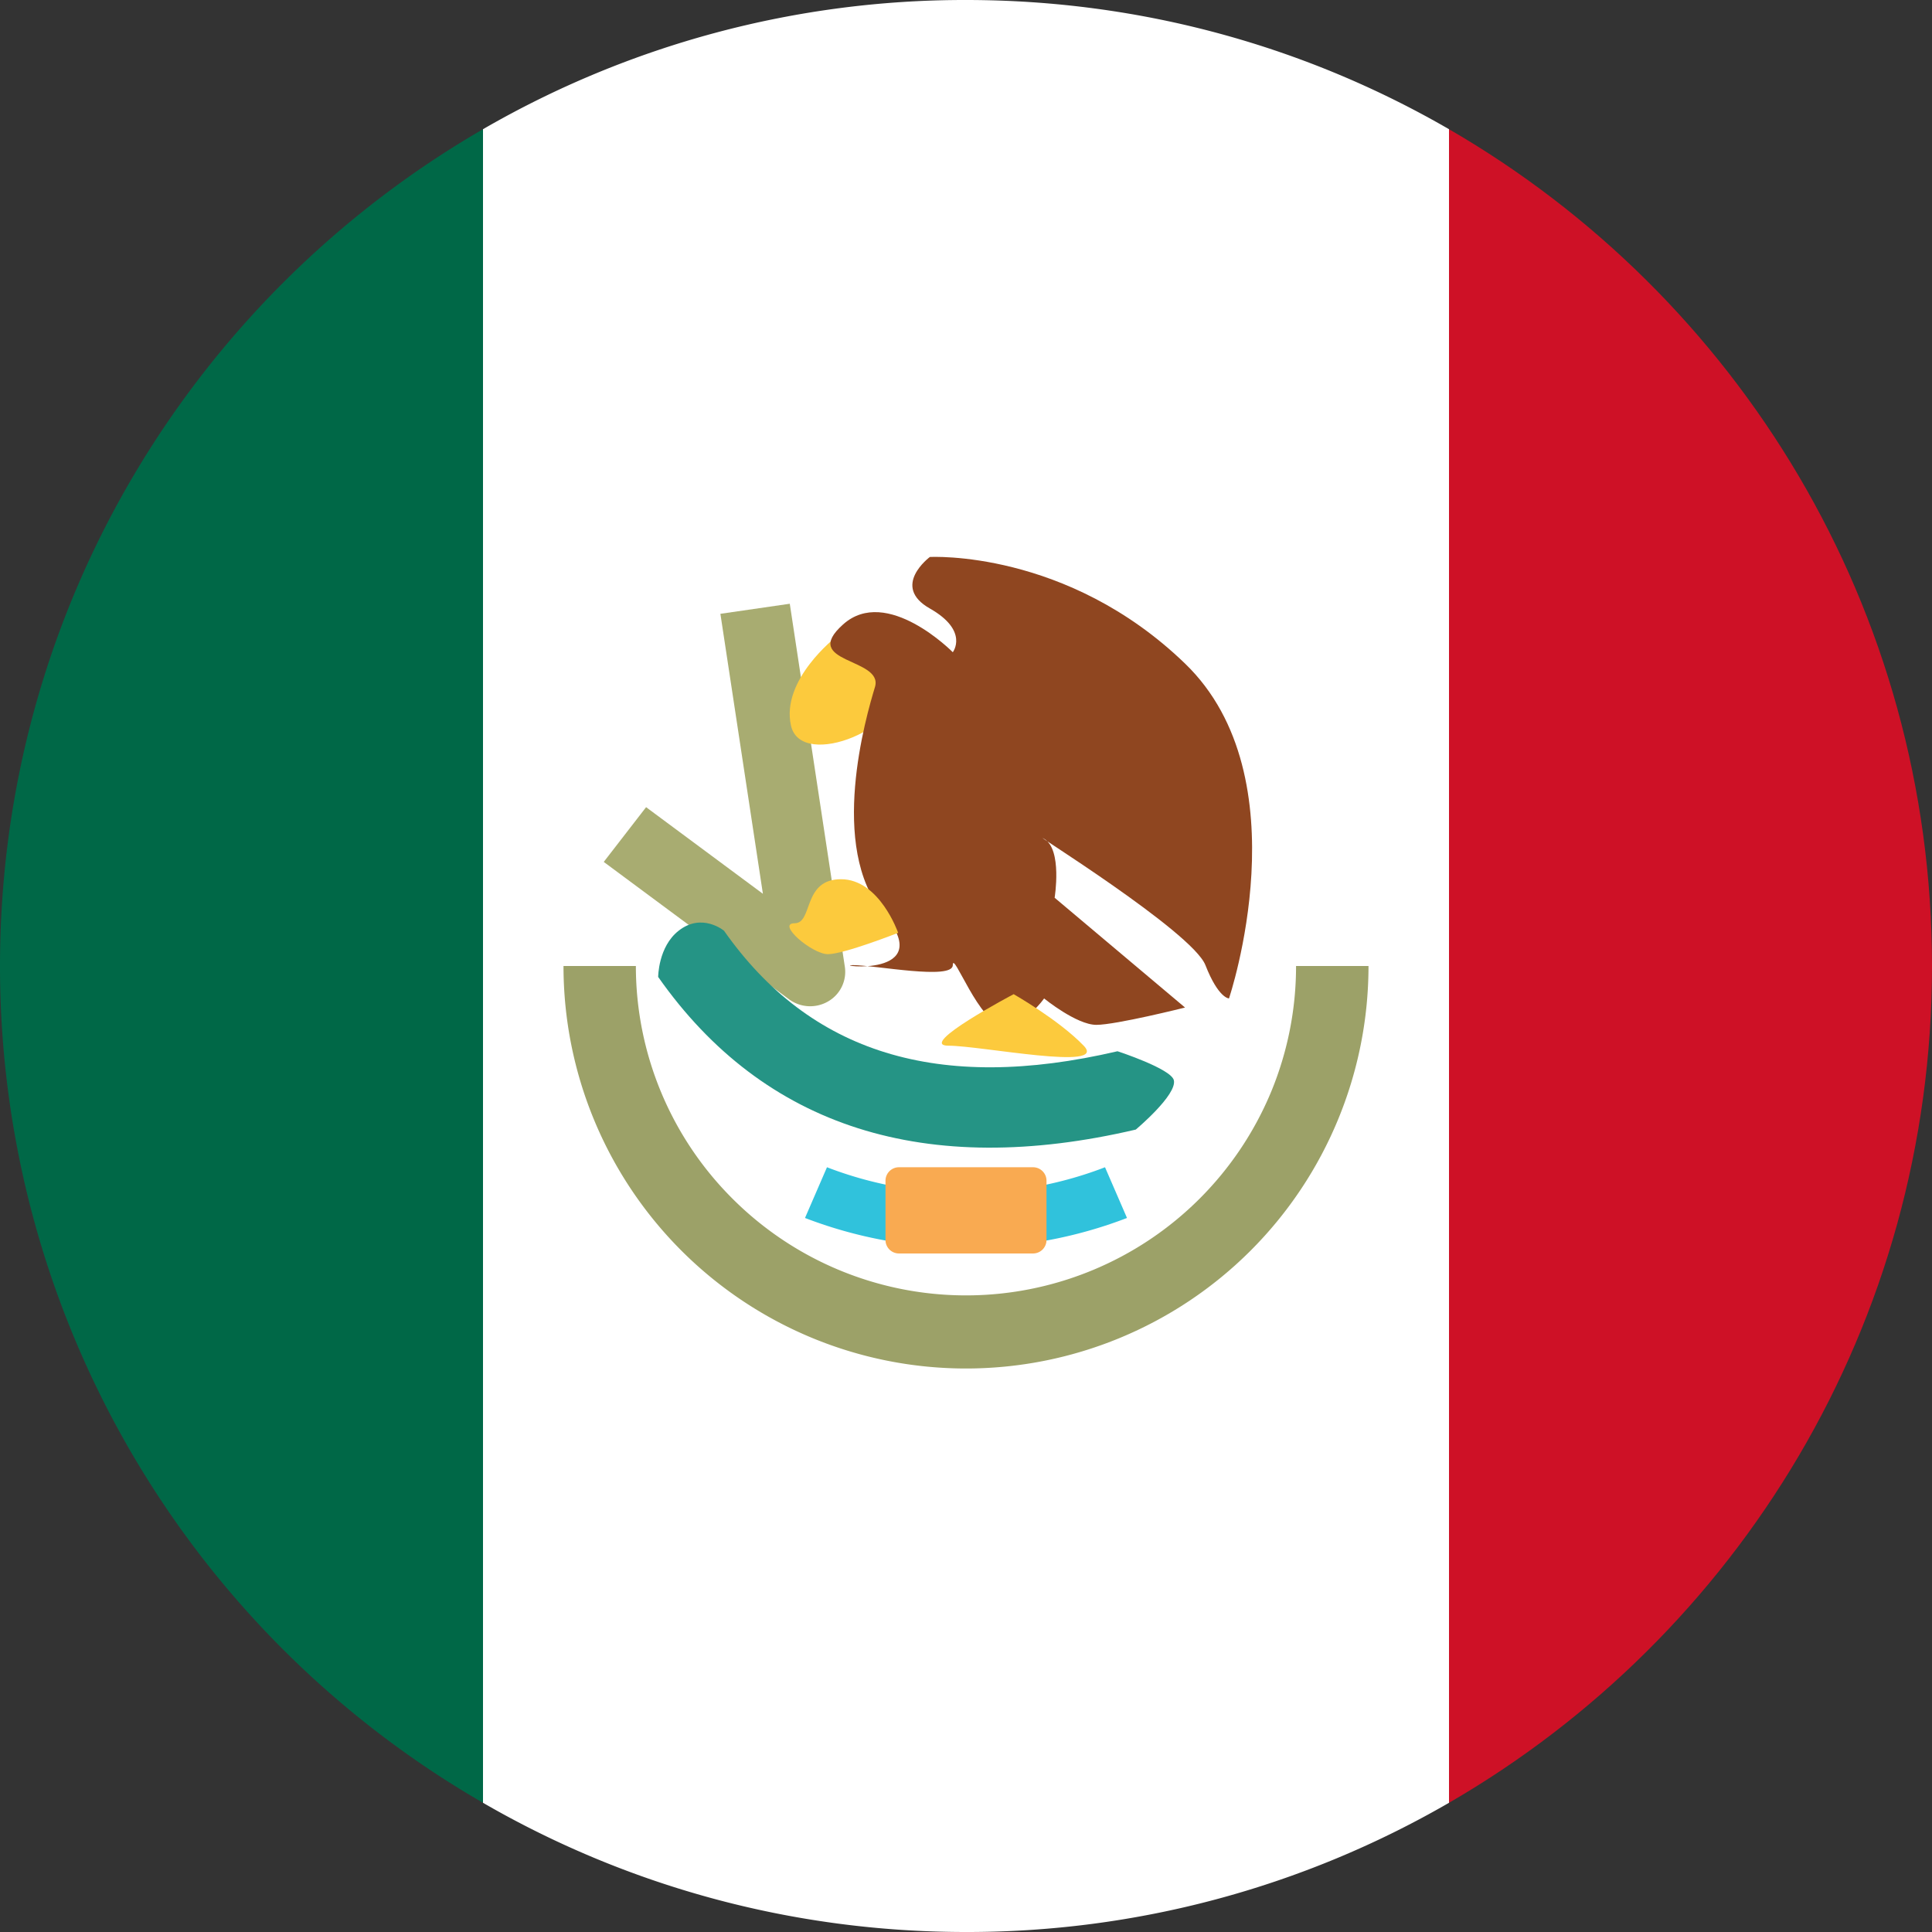 <svg viewBox="0 0 24 24" fill="none" xmlns="http://www.w3.org/2000/svg" id="icon"><rect x="0" y="0" width="24" height="24" fill="#333333" stroke="none"/><path fill-rule="evenodd" clip-rule="evenodd" d="M18 22.395c3.587-2.075 6-5.953 6-10.395 0-4.442-2.413-8.32-6-10.395v20.79Z" fill="#CE1126"/><path fill-rule="evenodd" clip-rule="evenodd" d="M6 1.605v20.79A11.995 11.995 0 0 1 0 12C0 7.558 2.413 3.68 6 1.605Z" fill="#006847"/><path fill-rule="evenodd" clip-rule="evenodd" d="M18 1.605v20.79A11.945 11.945 0 0 1 12 24c-2.186 0-4.235-.584-6-1.605V1.605A11.945 11.945 0 0 1 12 0c2.186 0 4.235.584 6 1.605Z" fill="#fff"/><path fill-rule="evenodd" clip-rule="evenodd" d="M7.899 12a4.082 4.082 0 0 0 1.2 2.89 4.102 4.102 0 0 0 4.472.889 4.102 4.102 0 0 0 2.219-2.215A4.081 4.081 0 0 0 16.1 12H17a5 5 0 1 1-10 0h.899Z" fill="#9CA168"/><path fill-rule="evenodd" clip-rule="evenodd" d="m9.477 11.103-.528-3.478.862-.125.684 4.51a.424.424 0 0 1-.208.43.443.443 0 0 1-.485-.026L7.5 10.707l.526-.68 1.451 1.076Z" fill="#A8AC71"/><path fill-rule="evenodd" clip-rule="evenodd" d="M12 14.82c.593 0 1.18-.109 1.727-.32l.273.63a5.564 5.564 0 0 1-2 .37 5.564 5.564 0 0 1-2-.37l.273-.63c.547.211 1.134.32 1.727.32Z" fill="#30C2DC"/><path fill-rule="evenodd" clip-rule="evenodd" d="M10.384 7.914s-.687.532-.558 1.1c.128.568 1.481 0 1.318-.55-.164-.55-.76-.55-.76-.55Z" fill="#FCCA3D"/><path fill-rule="evenodd" clip-rule="evenodd" d="M15.267 12.403s.925-2.741-.546-4.16c-1.47-1.42-3.17-1.324-3.17-1.324s-.489.363 0 .64c.49.278.285.543.285.543s-.82-.832-1.363-.345c-.544.486.507.412.396.778-.111.366-.583 1.99.106 2.811.69.82-.651.643-.379.643.273 0 1.24.19 1.24 0 0-.191.336.742.624.742.287 0 .51-.328.51-.328s.403.328.649.328c.245 0 1.102-.215 1.102-.215l-1.62-1.364s.098-.602-.131-.732c-.23-.13 1.841 1.154 2.004 1.569.162.414.293.414.293.414Z" fill="#8F4620"/><path d="M8.176 12.136s0-.375.254-.574c.29-.229.564 0 .564 0 1.066 1.518 2.66 2.018 4.888 1.497 0 0 .666.217.7.36.042.182-.473.613-.473.613-2.605.61-4.618-.022-5.933-1.896Z" fill="#259485"/><path fill-rule="evenodd" clip-rule="evenodd" d="M12.592 12.35s-1.214.64-.81.64c.405 0 1.989.319 1.68 0-.308-.32-.87-.64-.87-.64ZM11.157 11.588s-.23-.666-.71-.666-.345.547-.576.547c-.23 0 .215.384.414.384.199 0 .872-.265.872-.265Z" fill="#FCCA3D"/><path d="M11 14.667c0-.092.075-.167.167-.167h1.666c.092 0 .167.075.167.167v.738a.167.167 0 0 1-.167.166h-1.666a.167.167 0 0 1-.167-.166v-.738Z" fill="#F9AA51"/></svg>